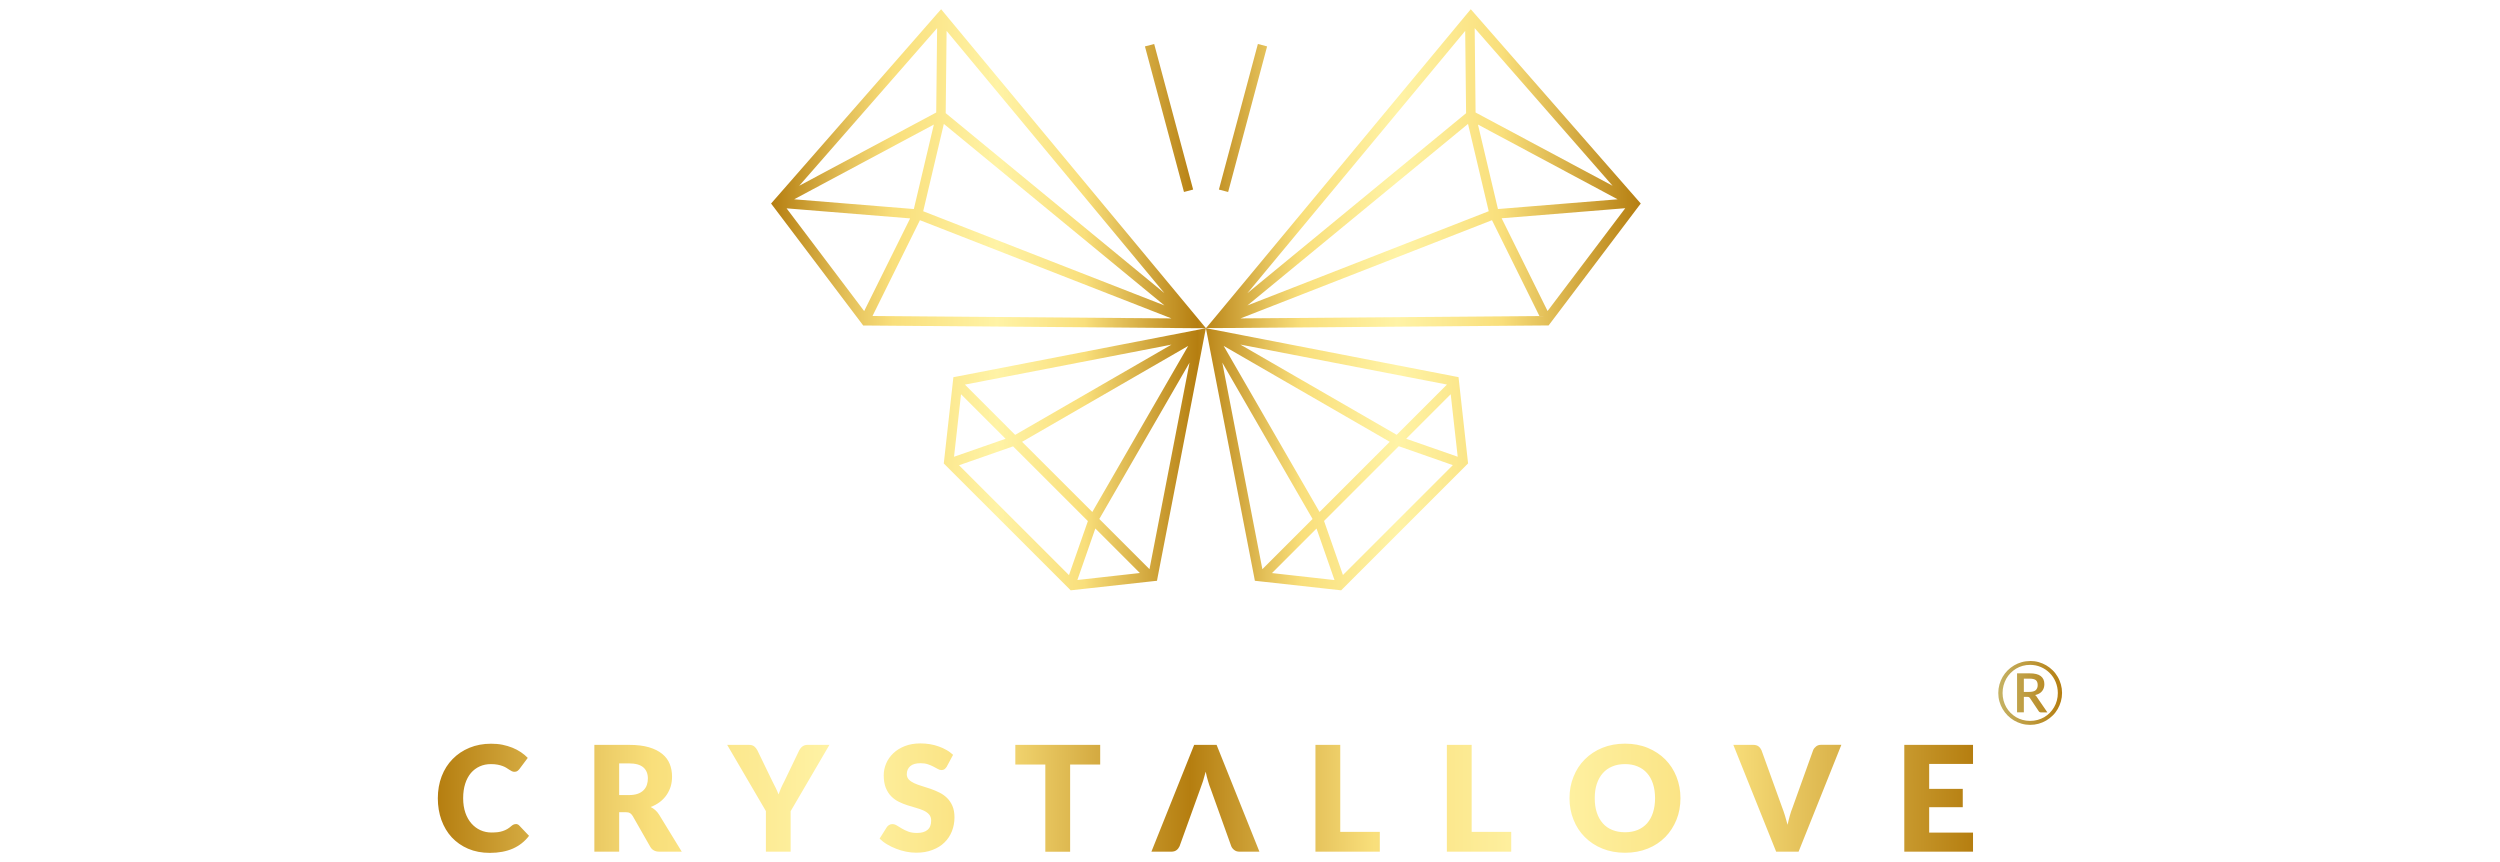 <?xml version="1.0" encoding="UTF-8"?><svg id="Warstwa_1" xmlns="http://www.w3.org/2000/svg" width="390" height="134.48" xmlns:xlink="http://www.w3.org/1999/xlink" viewBox="0 0 390 134.48"><defs><style>.cls-1{fill:url(#linear-gradient);}.cls-1,.cls-2,.cls-3,.cls-4,.cls-5{stroke-width:0px;}.cls-2{fill:none;}.cls-3{fill:#fff;}.cls-4{fill:url(#linear-gradient-2);}.cls-5{fill:url(#linear-gradient-3);}</style><linearGradient id="linear-gradient" x1="120.29" y1="89.235" x2="255.96" y2="89.235" gradientTransform="translate(0 136) scale(1 -1)" gradientUnits="userSpaceOnUse"><stop offset="0" stop-color="#b57e10"/><stop offset=".09" stop-color="#e5c25b"/><stop offset=".14" stop-color="#f9df7b"/><stop offset=".26" stop-color="#fff3a6"/><stop offset=".36" stop-color="#f9df7b"/><stop offset=".49" stop-color="#b57e10"/><stop offset=".57" stop-color="#e5c25b"/><stop offset=".61" stop-color="#f9df7b"/><stop offset=".72" stop-color="#fff3a6"/><stop offset=".84" stop-color="#f9df7b"/><stop offset="1" stop-color="#b57e10"/></linearGradient><linearGradient id="linear-gradient-2" x1="68.3" y1="11.49" x2="307.79" y2="11.49" gradientTransform="translate(0 136) scale(1 -1)" gradientUnits="userSpaceOnUse"><stop offset="0" stop-color="#b57e10"/><stop offset=".09" stop-color="#e5c25b"/><stop offset=".14" stop-color="#f9df7b"/><stop offset=".26" stop-color="#fff3a6"/><stop offset=".36" stop-color="#f9df7b"/><stop offset=".49" stop-color="#b57e10"/><stop offset=".57" stop-color="#e5c25b"/><stop offset=".61" stop-color="#f9df7b"/><stop offset=".72" stop-color="#fff3a6"/><stop offset=".84" stop-color="#f9df7b"/><stop offset="1" stop-color="#b57e10"/></linearGradient><linearGradient id="linear-gradient-3" x1="311.73" y1="27.905" x2="321.68" y2="27.905" gradientTransform="translate(0 136) scale(1 -1)" gradientUnits="userSpaceOnUse"><stop offset="0" stop-color="#c5b264"/><stop offset="1" stop-color="#b57e10"/></linearGradient></defs><rect class="cls-3" width="390" height="134.48"/><path class="cls-1" d="M144.01,32.95l37.64,14.7-34.41-28.32-3.22,13.62h-.01ZM122.7,32.49l12.11,16.04,7.17-14.46-19.28-1.57v-.01ZM146.19,4.39l-21.51,24.59,21.37-11.43s.14-13.16.14-13.16ZM181.64,45.72L147.67,4.82l-.14,12.83,34.11,28.07ZM136.1,49.3l46.64.37-39.23-15.32-7.4,14.95h-.01ZM228.71,17.65l-.14-12.83-33.97,40.91,34.11-28.07v-.01ZM232.24,32.95l-3.23-13.62-34.41,28.32,37.64-14.7ZM240.15,49.3l-7.4-14.95-39.23,15.32,46.64-.37h-.01ZM234.26,34.06l7.16,14.46,12.12-16.04-19.28,1.57v.01ZM230.56,19.43l3.12,13.18,18.67-1.52-21.79-11.66ZM230.05,4.39l.14,13.16,21.37,11.43s-21.51-24.59-21.51-24.59ZM171.49,80.96l7.83,7.83,6.25-32.22-14.08,24.39ZM159.44,68.92l10.96,10.95,14.96-25.91-25.91,14.96h-.01ZM166.76,89.72l2.95-8.43-11.67-11.66-8.43,2.95,17.16,17.15-.01-.01ZM170.87,82.45l-2.8,8.03,9.75-1.09-6.95-6.95v.01ZM148.84,71.25l8.03-2.8-6.95-6.95-1.09,9.75h.01ZM150.53,60l7.83,7.84,24.39-14.08s-32.22,6.24-32.22,6.24ZM217.88,67.83l7.84-7.84-32.23-6.24,24.39,14.08ZM196.93,88.79l7.83-7.83-14.08-24.39,6.25,32.22ZM219.37,68.45l8.03,2.8-1.09-9.75-6.95,6.95h.01ZM205.85,79.87l10.95-10.95-25.91-14.96s14.96,25.91,14.96,25.91ZM208.18,90.48l-2.8-8.03-6.95,6.95,9.75,1.09v-.01ZM226.64,72.56l-8.43-2.95-11.66,11.66,2.95,8.43,17.15-17.15-.01.01ZM189.2,51.4l37.79,7.33.54.1.06.54,1.39,12.56.04.36-.25.25-19.3,19.3-.25.25-.36-.04-12.56-1.39-.54-.06-.1-.54-7.33-37.79-.21-1.08-.21,1.08-7.32,37.79-.1.54-.55.06-12.55,1.39-.36.04-.25-.25-19.3-19.29-.25-.25.04-.36,1.4-12.56.06-.54.54-.1,37.78-7.33,1.08-.21h-1.6l-51.5-.42h-.37l-.22-.3-14.15-18.73c8.64-9.88,17.3-19.78,25.95-29.66l.58-.65.55.67,39.74,47.86,1.02,1.23,1.03-1.23L228.88,2.11l.56-.67.57.65c8.65,9.88,17.31,19.78,25.95,29.66l-.37.48-13.79,18.25-.22.29h-.37l-51.5.41h-1.6v.01l1.08.21h.01ZM184.7,29.95l-6.09-22.71,1.44-.38,6.08,22.71-1.44.38h.01ZM191.59,29.95l6.08-22.71-1.44-.38-6.08,22.71s1.44.38,1.44.38ZM123.89,31.09l18.67,1.52,3.12-13.18s-21.79,11.66-21.79,11.66Z"/><path class="cls-4" d="M300.95,119.17v3.89h5.24v2.86h-5.24v3.97h6.84v2.97h-10.72v-16.66h10.72v2.97h-6.84ZM287.25,116.2l-6.67,16.66h-3.5l-6.68-16.66h3.11c.33,0,.61.08.81.23.21.16.36.36.47.6l3.22,8.92c.15.39.3.81.44,1.27.14.47.28.95.41,1.45.11-.5.23-.99.36-1.45.13-.46.27-.88.43-1.27l3.2-8.92c.08-.21.24-.41.45-.58.22-.18.49-.26.81-.26h3.13l.01.01ZM196.47,132.86l-6.68-16.66h-3.5l-6.67,16.66h3.11c.33,0,.6-.08.81-.24.2-.15.36-.36.47-.6l3.22-8.92c.15-.39.3-.81.45-1.27.14-.46.28-.94.41-1.45.1.5.22.99.36,1.45.13.46.27.88.43,1.27l3.2,8.92c.09.21.24.41.46.58s.48.26.81.26h3.13-.01ZM262.15,124.52c0,1.2-.2,2.33-.62,3.36-.42,1.03-1,1.94-1.75,2.7-.76.77-1.66,1.37-2.73,1.8s-2.25.65-3.54.65-2.48-.22-3.54-.65c-1.07-.43-1.98-1.04-2.74-1.8s-1.35-1.66-1.76-2.7c-.42-1.04-.63-2.16-.63-3.36s.21-2.33.63-3.36c.41-1.04,1-1.94,1.76-2.7.76-.76,1.67-1.37,2.74-1.8,1.06-.43,2.25-.65,3.54-.65s2.48.22,3.54.66,1.97,1.04,2.73,1.8c.75.76,1.34,1.66,1.75,2.7s.62,2.15.62,3.35ZM258.19,124.52c0-.82-.11-1.57-.32-2.23-.21-.66-.52-1.22-.92-1.67-.4-.46-.89-.81-1.47-1.05-.58-.25-1.24-.37-1.98-.37s-1.41.12-1.99.37c-.59.24-1.07.59-1.48,1.05-.4.46-.71,1.01-.93,1.67s-.32,1.4-.32,2.23.1,1.57.32,2.23c.21.66.53,1.22.93,1.68.4.46.89.8,1.48,1.04.58.24,1.24.36,1.99.36s1.4-.12,1.98-.36c.58-.24,1.07-.59,1.47-1.04.4-.46.71-1.02.92-1.68.21-.66.32-1.4.32-2.23ZM235.75,129.77v3.09h-10.04v-16.66h3.87v13.57h6.18-.01ZM215.25,129.77v3.09h-10.04v-16.66h3.87v13.57h6.18-.01ZM171.63,119.27h-4.69v13.6h-3.87v-13.6h-4.68v-3.07h13.24v3.07h0ZM147.71,119.58c-.12.18-.24.32-.36.41s-.29.14-.49.14c-.17,0-.36-.05-.56-.17-.2-.11-.43-.23-.69-.37-.26-.14-.55-.26-.88-.37s-.7-.16-1.12-.16c-.72,0-1.26.15-1.61.46-.36.31-.54.73-.54,1.26,0,.33.11.61.32.83s.49.41.84.57c.35.16.75.31,1.19.44.44.13.9.29,1.37.44.47.16.92.36,1.37.58s.84.5,1.19.84c.35.35.63.76.84,1.25.21.49.32,1.09.32,1.78,0,.77-.14,1.49-.4,2.16-.27.67-.65,1.26-1.16,1.75-.5.5-1.13.89-1.88,1.17-.74.29-1.58.43-2.53.43-.52,0-1.04-.05-1.58-.16-.54-.11-1.06-.26-1.56-.46-.5-.19-.98-.42-1.42-.69-.44-.26-.82-.56-1.15-.89l1.14-1.81c.09-.13.21-.24.36-.32.15-.09.31-.13.49-.13.22,0,.46.07.69.21.23.15.49.31.79.48.29.18.63.33,1.01.48.38.14.83.21,1.35.21.7,0,1.24-.15,1.63-.47.39-.31.58-.8.58-1.46,0-.39-.1-.71-.32-.95-.21-.25-.49-.44-.84-.61-.35-.16-.74-.3-1.18-.42s-.89-.26-1.36-.41-.92-.33-1.36-.55-.83-.5-1.18-.86c-.35-.35-.63-.8-.84-1.32-.21-.53-.32-1.18-.32-1.96,0-.63.13-1.23.38-1.83s.63-1.12,1.11-1.59c.49-.47,1.09-.84,1.8-1.12s1.52-.42,2.43-.42c.51,0,1.01.04,1.49.12.49.08.94.2,1.38.36.44.15.84.34,1.22.56.38.21.71.47,1.01.74l-.96,1.79-.01.04ZM123.34,126.53v6.33h-3.86v-6.33l-6.04-10.33h3.41c.33,0,.6.08.8.23.2.16.36.36.49.6l2.35,4.85c.2.38.38.73.54,1.07.16.33.3.66.42.98.12-.32.25-.66.39-.99.15-.33.32-.69.52-1.06l2.33-4.85c.05-.1.12-.2.2-.3s.16-.19.27-.27c.1-.08.22-.14.36-.19.13-.05.28-.07.44-.07h3.43l-6.04,10.33h-.01ZM98.14,124.03c.53,0,.98-.07,1.35-.2.37-.13.67-.32.9-.55s.41-.51.52-.83c.11-.32.16-.66.16-1.02,0-.73-.24-1.31-.71-1.72-.48-.41-1.21-.62-2.22-.62h-1.55v4.94h1.55ZM106.36,132.86h-3.5c-.65,0-1.11-.25-1.4-.73l-2.76-4.84c-.13-.2-.27-.36-.44-.45-.16-.1-.38-.14-.69-.14h-.98v6.16h-3.87v-16.66h5.42c1.21,0,2.24.12,3.09.37s1.54.6,2.08,1.04.93.97,1.17,1.57.36,1.26.36,1.97c0,.54-.07,1.05-.21,1.53-.15.48-.36.92-.64,1.33s-.63.77-1.04,1.09c-.42.32-.9.58-1.44.79.25.13.49.29.71.48s.42.43.59.7l3.55,5.8v-.01ZM80.47,128.55c.09,0,.18.01.27.05.09.03.18.09.26.18l1.53,1.61c-.67.88-1.51,1.54-2.52,1.99-1.01.44-2.21.67-3.59.67-1.27,0-2.4-.22-3.4-.65s-1.85-1.03-2.55-1.78c-.7-.76-1.23-1.66-1.61-2.7-.37-1.04-.56-2.17-.56-3.39s.2-2.39.6-3.43.97-1.94,1.71-2.69c.73-.75,1.61-1.34,2.63-1.76,1.02-.42,2.14-.63,3.37-.63.63,0,1.22.05,1.77.16.55.12,1.06.26,1.55.46.48.19.92.43,1.33.7s.76.58,1.07.89l-1.31,1.75c-.08.1-.18.2-.3.29-.12.09-.27.13-.48.13-.14,0-.26-.03-.39-.09-.12-.06-.25-.14-.38-.22-.14-.08-.29-.18-.45-.29s-.36-.2-.59-.29-.49-.16-.79-.22-.65-.09-1.06-.09c-.64,0-1.22.12-1.75.36s-.98.58-1.37,1.03c-.38.46-.68,1.01-.89,1.67-.21.66-.32,1.41-.32,2.26s.12,1.61.35,2.28c.23.66.55,1.22.95,1.67.4.45.87.8,1.4,1.04s1.11.36,1.72.36c.35,0,.67-.02.96-.05.29-.04.56-.09.81-.18.25-.08.49-.19.71-.32s.44-.3.67-.5c.09-.08.19-.14.3-.19s.22-.07.33-.07h0l.02-.01Z"/><path class="cls-5" d="M316.51,107.94c.5,0,.86-.09,1.06-.27.2-.19.31-.45.31-.8,0-.16-.02-.31-.07-.44-.04-.13-.12-.24-.21-.32-.1-.08-.23-.14-.39-.18s-.36-.06-.6-.06h-.89v2.07h.79ZM316.62,105.04c.78,0,1.37.14,1.74.43s.56.7.56,1.26c0,.43-.12.8-.36,1.09-.24.3-.6.5-1.09.61.08.05.15.11.2.18.06.07.11.15.16.24l1.56,2.28h-1.01c-.15,0-.26-.06-.33-.17l-1.38-2.06c-.04-.06-.09-.1-.15-.14-.05-.03-.14-.05-.26-.05h-.54v2.41h-1.06v-6.08h1.96ZM316.7,112.46c.4,0,.78-.05,1.16-.15.37-.1.71-.25,1.04-.43.32-.19.61-.42.87-.68s.48-.56.67-.88.33-.67.43-1.04.15-.76.15-1.17c0-.61-.12-1.18-.34-1.72-.22-.53-.53-1-.92-1.39-.39-.4-.85-.71-1.38-.94s-1.09-.34-1.69-.34c-.4,0-.78.05-1.15.15s-.71.25-1.03.44-.6.42-.87.69c-.26.27-.48.56-.67.89-.18.32-.32.68-.42,1.05-.1.38-.15.77-.15,1.17s.05.8.15,1.17c.1.37.24.72.42,1.04.19.32.41.62.67.88s.55.49.87.68.66.33,1.03.43.75.15,1.15.15h.01ZM316.7,103.11c.46,0,.9.06,1.33.18.42.12.82.29,1.18.5s.71.48,1.01.78c.31.3.56.64.78,1.01s.38.77.5,1.19c.12.43.18.87.18,1.33s-.06.89-.18,1.32-.29.82-.5,1.19-.47.71-.78,1.01c-.3.3-.64.56-1.01.78s-.76.38-1.18.5c-.43.12-.87.18-1.33.18s-.9-.06-1.32-.18-.82-.29-1.18-.5c-.37-.22-.71-.48-1.01-.78-.3-.3-.56-.64-.78-1.01s-.38-.76-.5-1.18-.18-.86-.18-1.32.06-.9.18-1.33c.12-.42.29-.82.5-1.19.22-.37.48-.71.78-1.01s.64-.56,1.01-.78.76-.38,1.18-.5c.42-.12.86-.18,1.32-.18v-.01Z"/><polygon class="cls-2" points="0 0 390 0 390 134.48 0 134.48 0 0"/></svg>